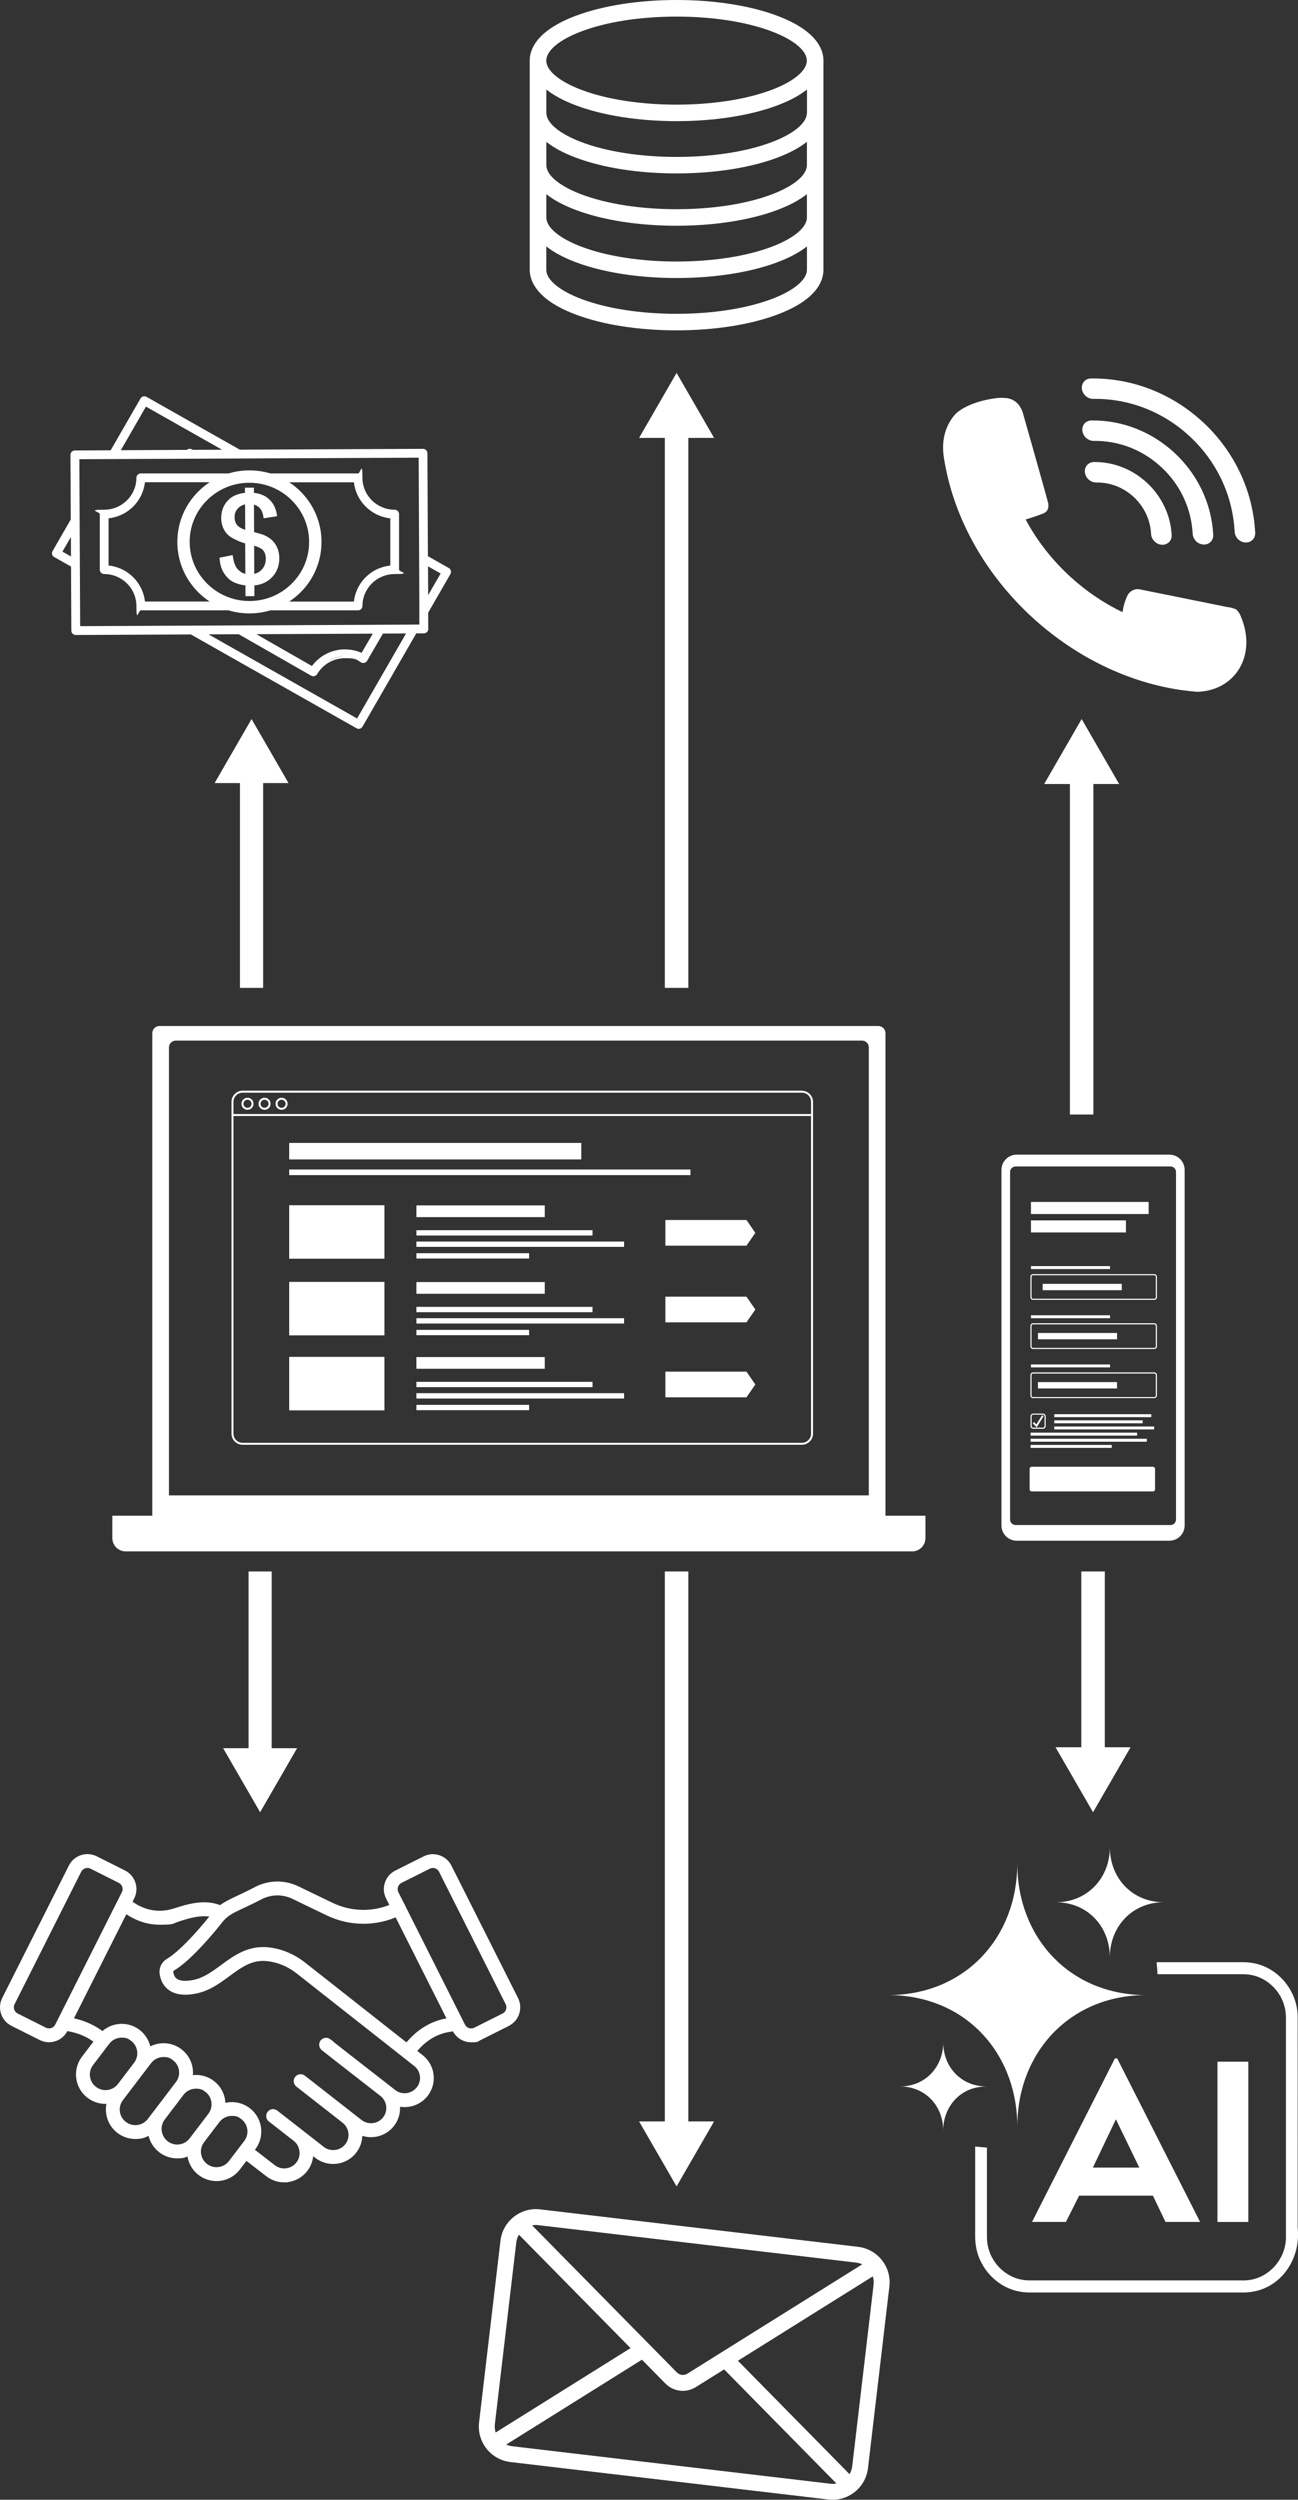 <?xml version="1.0" encoding="UTF-8"?>
<svg id="Layer_1" xmlns="http://www.w3.org/2000/svg" version="1.1" viewBox="0 0 2929.1 5637.4">
  <rect x="0" y="0" width="2929.1" height="5637.4" fill="#333333" stroke="none"/>
  <!-- Generator: Adobe Illustrator 30.0.0, SVG Export Plug-In . SVG Version: 2.1.1 Build 123)  -->
  <defs>
    <style>
      .st0 {
        fill: #fff;
      }
    </style>
  </defs>
  <path class="st0" d="M343.7,2330.1v1088.1h-90.2v50.3c0,16.7,13.5,30.2,30.2,30.2h1774.5c16.7,0,30.2-13.5,30.2-30.2v-50.3h-90.2v-1088.1c0-9-7.3-16.3-16.3-16.3H360c-9,0-16.3,7.3-16.3,16.3ZM381.3,2362.2c0-8.6,6.9-15.5,15.5-15.5h1548.3c8.6,0,15.5,6.9,15.5,15.5v1010.2H381.3v-1010.2Z"/>
  <path class="st0" d="M1809.5,2459.7H547.6c-13.9,0-25.2,11.3-25.2,25.2v27.4h0v4.5h0v716.2c0,13.9,11.3,25.2,25.2,25.2h1261.9c13.9,0,25.2-11.3,25.2-25.2v-748c0-13.9-11.3-25.2-25.2-25.2ZM1809.5,3253.8H547.6c-11.5,0-20.8-9.3-20.8-20.8v-716.2h1303.4v716.2c0,11.5-9.3,20.8-20.8,20.8ZM1830.2,2512.4H526.8v-27.4c0-11.5,9.3-20.8,20.8-20.8h1261.9c11.5,0,20.8,9.3,20.8,20.8v27.4Z"/>
  <path class="st0" d="M558.5,2475.6c-7.5,0-13.6,6.1-13.6,13.6s6.1,13.6,13.6,13.6,13.6-6.1,13.6-13.6-6.1-13.6-13.6-13.6ZM558.5,2498.3c-5,0-9.1-4.1-9.1-9.1s4.1-9.1,9.1-9.1,9.1,4.1,9.1,9.1-4.1,9.1-9.1,9.1Z"/>
  <path class="st0" d="M597,2475.6c-7.5,0-13.6,6.1-13.6,13.6s6.1,13.6,13.6,13.6,13.6-6.1,13.6-13.6-6.1-13.6-13.6-13.6ZM597,2498.3c-5,0-9.1-4.1-9.1-9.1s4.1-9.1,9.1-9.1,9.1,4.1,9.1,9.1-4.1,9.1-9.1,9.1Z"/>
  <path class="st0" d="M635.4,2475.6c-7.5,0-13.6,6.1-13.6,13.6s6.1,13.6,13.6,13.6,13.6-6.1,13.6-13.6-6.1-13.6-13.6-13.6ZM635.4,2498.3c-5,0-9.1-4.1-9.1-9.1s4.1-9.1,9.1-9.1,9.1,4.1,9.1,9.1-4.1,9.1-9.1,9.1Z"/>
  <rect class="st0" x="652.6" y="2718" width="214.9" height="120.6"/>
  <polygon class="st0" points="1501.5 2751.3 1501.5 2778.8 1501.5 2809.2 1684.5 2809.2 1704.5 2780.3 1684.5 2751.3 1501.5 2751.3"/>
  <rect class="st0" x="939.7" y="2826.2" width="254.3" height="12"/>
  <rect class="st0" x="939.7" y="2799.9" width="468.6" height="12"/>
  <rect class="st0" x="939.7" y="2774.3" width="397.4" height="12"/>
  <rect class="st0" x="939.7" y="2718.4" width="289.6" height="26.4"/>
  <rect class="st0" x="652.6" y="2890.9" width="214.9" height="120.6"/>
  <polygon class="st0" points="1501.5 2924.2 1501.5 2951.7 1501.5 2982.1 1684.5 2982.1 1704.5 2953.2 1684.5 2924.2 1501.5 2924.2"/>
  <rect class="st0" x="939.7" y="2999.1" width="254.3" height="12"/>
  <rect class="st0" x="939.7" y="2972.8" width="468.6" height="12"/>
  <rect class="st0" x="939.7" y="2947.2" width="397.4" height="12"/>
  <rect class="st0" x="939.7" y="2891.3" width="289.6" height="26.4"/>
  <rect class="st0" x="652.6" y="3060" width="214.9" height="120.6"/>
  <polygon class="st0" points="1501.5 3093.3 1501.5 3120.8 1501.5 3151.2 1684.5 3151.2 1704.5 3122.3 1684.5 3093.3 1501.5 3093.3"/>
  <rect class="st0" x="939.7" y="3168.2" width="254.3" height="12"/>
  <rect class="st0" x="939.7" y="3141.9" width="468.6" height="12"/>
  <rect class="st0" x="939.7" y="3116.3" width="397.4" height="12"/>
  <rect class="st0" x="939.7" y="3060.4" width="289.6" height="26.4"/>
  <rect class="st0" x="652.6" y="2637.4" width="905.5" height="12.7"/>
  <rect class="st0" x="652.6" y="2577.5" width="659.1" height="37.2"/>
  <path class="st0" d="M2673.3,3440.1v-801.7c0-19-15.4-34.5-34.5-34.5h-344.4c-19,0-34.5,15.4-34.5,34.5v801.7c0,19,15.4,34.5,34.5,34.5h344.4c19,0,34.5-15.4,34.5-34.5ZM2291.7,3439.2c-6.8,0-12.3-5.5-12.3-12.3v-784c0-6.8,5.5-12.3,12.3-12.3h349.8c6.8,0,12.3,5.5,12.3,12.3v784c0,6.8-5.5,12.3-12.3,12.3h-349.8Z"/>
  <rect class="st0" x="2323.5" y="3307.8" width="283" height="55.6" rx="4.6" ry="4.6"/>
  <path class="st0" d="M2353.6,3187.9h-22c-3.3,0-6.1,2.7-6.1,6.1v22c0,3.3,2.7,6.1,6.1,6.1h22c3.3,0,6.1-2.7,6.1-6.1v-22c0-3.3-2.7-6.1-6.1-6.1ZM2357.2,3215.9c0,2-1.6,3.6-3.6,3.6h-22c-2,0-3.6-1.6-3.6-3.6v-22c0-2,1.6-3.6,3.6-3.6h22c2,0,3.6,1.6,3.6,3.6v22Z"/>
  <polygon class="st0" points="2338.7 3212.4 2333.3 3207 2330.5 3209.8 2339.5 3218.8 2355 3193.6 2351.6 3191.5 2338.7 3212.4"/>
  <rect class="st0" x="2379.1" y="3189.3" width="218.9" height="6.6"/>
  <rect class="st0" x="2379.1" y="3203.1" width="199.4" height="6.6"/>
  <rect class="st0" x="2379.1" y="3217" width="225.3" height="6.6"/>
  <rect class="st0" x="2325.6" y="3230.9" width="240.4" height="6.6"/>
  <rect class="st0" x="2325.6" y="3244.7" width="262.3" height="6.6"/>
  <rect class="st0" x="2325.6" y="3258.6" width="183.2" height="6.6"/>
  <path class="st0" d="M2604.9,2984.2h-273.8c-3.2,0-5.8,2.6-5.8,5.8v46.4c0,3.2,2.6,5.8,5.8,5.8h273.8c3.2,0,5.8-2.6,5.8-5.8v-46.4c0-3.2-2.6-5.8-5.8-5.8ZM2608.2,3036.4c0,1.8-1.5,3.3-3.3,3.3h-273.8c-1.8,0-3.3-1.5-3.3-3.3v-46.4c0-1.8,1.5-3.3,3.3-3.3h273.8c1.8,0,3.3,1.5,3.3,3.3v46.4Z"/>
  <rect class="st0" x="2326.5" y="2966.2" width="178.4" height="6.6"/>
  <rect class="st0" x="2342.3" y="3006.1" width="178.4" height="14.3"/>
  <path class="st0" d="M2604.9,3095h-273.8c-3.2,0-5.8,2.6-5.8,5.8v46.4c0,3.2,2.6,5.8,5.8,5.8h273.8c3.2,0,5.8-2.6,5.8-5.8v-46.4c0-3.2-2.6-5.8-5.8-5.8ZM2608.2,3147.3c0,1.8-1.5,3.3-3.3,3.3h-273.8c-1.8,0-3.3-1.5-3.3-3.3v-46.4c0-1.8,1.5-3.3,3.3-3.3h273.8c1.8,0,3.3,1.5,3.3,3.3v46.4Z"/>
  <rect class="st0" x="2326.5" y="3077.1" width="178.4" height="6.6"/>
  <rect class="st0" x="2342.3" y="3116.9" width="178.4" height="14.3"/>
  <path class="st0" d="M2604.9,2873.4h-273.8c-3.2,0-5.8,2.6-5.8,5.8v46.4c0,3.2,2.6,5.8,5.8,5.8h273.8c3.2,0,5.8-2.6,5.8-5.8v-46.4c0-3.2-2.6-5.8-5.8-5.8ZM2608.2,2925.6c0,1.8-1.5,3.3-3.3,3.3h-273.8c-1.8,0-3.3-1.5-3.3-3.3v-46.4c0-1.8,1.5-3.3,3.3-3.3h273.8c1.8,0,3.3,1.5,3.3,3.3v46.4Z"/>
  <rect class="st0" x="2326.5" y="2855.3" width="178.4" height="6.6"/>
  <rect class="st0" x="2353" y="2895.3" width="178.4" height="14.3"/>
  <rect class="st0" x="2326.5" y="2752.2" width="214.3" height="27.2"/>
  <rect class="st0" x="2326.5" y="2710.6" width="265.6" height="27.2"/>
  <path class="st0" d="M1148.2,4568.7c11.2-5.6,19.5-15.2,23.4-27.1,3.9-11.9,3-24.5-2.6-35.7l-150.3-298.6c-11.6-23-39.8-32.4-62.8-20.8l-63.9,32c-11.2,5.6-19.5,15.2-23.4,27.1-3.9,11.9-3,24.5,2.6,35.7l7.4,14.6c-7.9,3.3-19.9,7.3-35.1,9.5-22.2,3.3-56.6,3.5-93.9-14.6l-76.1-36.7c-30.4-14.7-65.3-14.6-95.7.3-.1,0-.3.1-.4.2-16.7,8.8-30.4,15.2-41.4,20.4-15.8,7.4-28.3,13.3-39.3,21.4-34.3-13.3-71-3.4-103.1,7.2-45.1,14.9-79.4-3.9-94.5-15l3.8-7.5c5.6-11.2,6.5-23.8,2.6-35.7-3.9-11.9-12.3-21.5-23.4-27.1l-63.8-32c-23.1-11.6-51.3-2.2-62.8,20.8L5,4505.8c-5.6,11.2-6.5,23.8-2.6,35.7,3.9,11.9,12.3,21.5,23.4,27.1l63.8,32h0c6.7,3.4,13.9,5,20.9,5,16.9,0,33.2-9.2,41.5-25.1,11.2,2,34.7,6.4,58.8,23.8l-25.8,33.9c-10.7,14.1-15.3,31.5-12.9,49.1,2.4,17.6,11.5,33.1,25.6,43.8,12,9.1,26.1,13.5,40.1,13.5s1.6,0,2.4,0c-1.4,7.1-1.7,14.5-.6,21.9,2.4,17.6,11.5,33.1,25.6,43.8,12,9.1,26.1,13.5,40.1,13.5s20.6-2.4,30-7.1c3.6,14.9,12.1,27.9,24.4,37.3,12,9.1,26.1,13.5,40.1,13.5s15.9-1.4,23.3-4.2c2.8,16.8,11.7,31.6,25.3,41.9,12,9.1,26.1,13.5,40.1,13.5,20.1,0,39.9-9,52.9-26.2l14.7-19.3,45,34.7c11.7,9,25.7,13.7,40.1,13.7s5.8-.2,8.7-.6c17.3-2.3,32.7-11.1,43.3-24.8,7.6-9.7,12.2-21.3,13.5-33.6l4.9,3.8c12,9.3,26.1,13.7,40.2,13.7,19.6,0,39.1-8.7,52-25.4,8.6-11,13.3-24.3,13.7-38,6.4,2,13,3,19.6,3,19.6,0,39.1-8.7,52-25.4,9.6-12.4,14.4-27.6,13.6-43.2,3.4.5,6.9.8,10.3.8,19.6,0,39.1-8.7,52.1-25.4,10.8-14,15.5-31.3,13.2-48.7-2.3-17.2-11.1-32.6-24.9-43.3-.2-.2-.4-.3-.6-.5l-11.2-8.8c31.2-36.3,63.5-42.1,80.6-44,8.4,15.6,24.5,24.6,41.3,24.6s14.2-1.6,20.9-5l63.9-32ZM124.7,4565.8c-3.9,7.7-13.3,10.8-21.1,7h0s-63.8-32-63.8-32c-3.7-1.9-6.5-5.1-7.8-9.1-1.3-4-1-8.2.9-11.9l150.3-298.6c3.9-7.7,13.3-10.8,21.1-7l63.8,32c3.7,1.9,6.5,5.1,7.8,9.1,1.3,4,1,8.2-.9,11.9l-150.3,298.6ZM216.7,4706.3l-9.4,12.4,9.4-12.4c-7.5-5.7-12.3-13.9-13.6-23.3-1.3-9.3,1.2-18.5,6.9-26l36.5-47.9c6.9-9.1,17.5-13.9,28.1-13.9s14.9,2.3,21.3,7.2c7.5,5.7,12.3,13.9,13.6,23.3,1.3,9.3-1.2,18.5-6.8,26l-36.5,48c-11.8,15.4-33.9,18.5-49.4,6.7ZM347,4761s0,0,0,0l-13.5,17.7c-11.8,15.5-33.9,18.5-49.4,6.7l-9.4,12.4,9.4-12.4c-7.5-5.7-12.3-13.9-13.6-23.3-1.3-9.3,1.2-18.5,6.9-26l13.5-17.7s0,0,0,0l36.5-47.9s0,0,0,0l13.5-17.7c6.9-9.1,17.5-13.9,28.1-13.9s14.9,2.3,21.3,7.2c7.5,5.7,12.3,13.9,13.6,23.3,1.3,9.3-1.2,18.5-6.9,26l-7.7,10.1s0,0,0,0l-42.3,55.6ZM446.2,4798.4l-18.2,24c-11.8,15.5-33.9,18.5-49.4,6.7l-9.4,12.4,9.4-12.4c-7.5-5.7-12.3-13.9-13.6-23.3-1.3-9.3,1.2-18.5,6.8-26l42.3-55.6c6.9-9.1,17.5-13.9,28.1-13.9s14.9,2.3,21.3,7.2c7.5,5.7,12.3,13.9,13.6,23.3,1.3,9.3-1.2,18.5-6.8,26,0,0,0,0,0,0l-24,31.6ZM551.2,4828.2l-34.5,45.3c-11.8,15.5-33.9,18.5-49.4,6.7l-9.4,12.4,9.4-12.4c-7.5-5.7-12.3-13.9-13.6-23.3-1.3-9.3,1.2-18.5,6.9-26l6.5-8.5,28-36.8s0,0,0,0c6.9-9.1,17.5-13.9,28.1-13.9s14.9,2.3,21.3,7.2c7.5,5.7,12.3,13.9,13.6,23.3,1.3,9.3-1.2,18.5-6.9,26ZM940.4,4707.3c-11.7,15-33.5,17.8-48.5,6.1-89.9-69.9-125.3-97.5-138.5-108-.9-1.1-2-2.2-3.4-3.2-.4-.3-.9-.6-1.3-.9-.8-.6-1.6-1.2-2.3-1.7-.5-.4-1-.7-1.3-1-8.2-5.7-17.3-2.7-21.7,3.1-3.1,4.1-6.4,14.2,3.6,22.4.8.7,2.2,1.8,4.3,3.4,4.3,3.4,11.4,9,21.1,16.6,21.8,17.1,57.4,44.8,105.8,82.4,0,0,0,0,0,0,7.4,5.7,12.1,14,13.3,23.2,1.1,9.1-1.3,18-6.9,25.2-11.7,15-33.5,17.8-48.5,6.2l-24.1-18.8s0,0,0,0c0,0,0,0,0,0l-104-81.3c-6.8-5.3-16.6-4.1-21.9,2.7-5.3,6.8-4.1,16.6,2.7,21.9l104.1,81.4c7.4,5.7,12.1,14,13.3,23.2,1.2,9.1-1.3,18.1-6.9,25.3-11.7,15-33.5,17.8-48.5,6.2l-48.8-38.1s0,0,0,0l-56.2-43.8c-6.8-5.3-16.6-4.1-21.8,2.7-5.3,6.8-4.1,16.6,2.7,21.8l56.2,43.8c8.7,6.8,13.6,17.7,13.1,29.2-.3,7.1-2.8,13.9-7.2,19.5-11.6,15-33.4,17.8-48.5,6.2l-45.1-34.8.9-1.2c10.7-14.1,15.3-31.5,12.9-49.1-2.4-17.6-11.5-33.1-25.6-43.8-16.2-12.3-36.3-16-54.8-11.8,0-1.9-.3-3.8-.5-5.7-2.4-17.6-11.5-33.1-25.6-43.8-14-10.6-31-14.8-47.2-13.1.4-4.8.3-9.7-.4-14.6-2.4-17.6-11.5-33.1-25.6-43.8-20.8-15.8-48.1-17.4-70.1-6.4-3.6-14.8-12.1-27.9-24.4-37.3-25.4-19.3-60.5-17.4-83.7,2.8-24.6-18.3-49.1-25.4-64.2-28.7l118.2-234.8c15.7,10.6,41.7,23.7,75.2,23.7s27.8-2.1,43.2-7.2c23.1-7.7,47.1-14.5,68.8-11.2-28.7,35.7-68.8,79.5-95.4,95.2-12,7-18.5,20.4-16.6,34.1,2.2,15.7,9.4,28.4,21,36.6,14.7,10.4,35.6,13,62,7.5,29.6-6.1,52.5-22.9,74.5-39.1,27.1-19.9,50.4-37,83.3-34,24.2,2.2,47.8,11.8,68.1,27.7l265.1,208.6c.2.2.4.3.7.5,14.7,11.9,17.2,32.9,5.6,48ZM917,4605.8l-228.8-180.1c-25.1-19.6-54.3-31.5-84.4-34.3-44.6-4.1-76.5,19.2-104.6,39.9-20.3,14.9-39.4,28.9-62.4,33.7-17.3,3.6-30.4,2.7-37.7-2.5-4.4-3.1-7.1-8.3-8.1-15.4-.2-1.2.4-2.4,1.6-3.1,40.3-23.9,94.2-90.2,109.7-109.9l.3-.3s0,0,0,0c11.3-14,23.1-19.5,46.6-30.5,11.3-5.3,25.2-11.8,42.5-20.9,21.7-10.5,46.6-10.6,68.3-.1l76.1,36.7c45.9,22.2,88.2,21.4,115.6,16.8,16.5-2.8,30.6-7.3,41.1-11.9l114.7,227.9c-22.4,4-57.4,15.3-90.3,54.1ZM1049.3,4565.9l-3.9-7.7c-.3-.7-.6-1.3-1-2l-129.9-258.2c-.5-1.9-1.4-3.7-2.7-5.3l-12.8-25.4c-1.9-3.7-2.2-8-.9-11.9,1.3-4,4.1-7.2,7.8-9.1l63.9-32c2.3-1.1,4.7-1.7,7-1.7,5.8,0,11.3,3.2,14,8.6l150.3,298.6c1.9,3.7,2.2,8,.9,11.9-1.3,4-4.1,7.2-7.8,9.1l-63.9,32c-7.7,3.9-17.2.8-21.1-7Z"/>
  <polygon class="st0" points="560.9 3543.9 560.9 3942.5 503.6 3942.5 587 4086.9 670.4 3942.5 613.1 3942.5 613.1 3543.9 560.9 3543.9"/>
  <path class="st0" d="M2928.3,5024.3c0-9.8,0-20.8,0-30.7,0-49,0-98.3,0-147.3,0-100.2.2-200.4,0-300.6-1.5-56.7-43.6-108.2-99.8-118.5-10.4-2.1-21.3-2.3-31.9-2.1-11,0-22.9,0-33.8,0-50.9,0-101.9,0-152.8,0,1,9,1.7,18.1,2.1,27.1,36.2,0,72.6,0,108.8,0,16.7,0,34,0,50.8,0,7.1,0,15.5,0,22.6,0,8.8.1,18.3-.4,27,1.3,38.1,6,69.9,37.1,78.1,74.6,2.8,11,2.6,22.8,2.5,34.1,0,9.9,0,20.8,0,30.7,0,30.6,0,61.5,0,92,0,104.3,0,208.7,0,313,0,9.8,0,20.9,0,30.7-.1,3,0,9.3,0,12.3,2.3,53.5-40.9,101-93.5,101.8-18.6,0-37.8,0-56.4,0-97.7,0-195.6,0-293.3,0-30,0-60.3,0-90.3,0-11,0-22.9,0-33.8,0-8.8,0-18.3.4-27-1.3-39.9-6.3-72.6-40.1-79-79.7-1.9-9.4-1.4-19.5-1.5-29.1,0-7.7,0-16.8,0-24.5,0-16.1,0-33,0-49.1,0-38.5,0-77.4,0-115.9-8.9-.5-17.7-1.3-26.5-2.4,0,49,0,98.2,0,147.2,0,14,0,28.9,0,43,0,11.5-.4,23.5,1.8,34.9,7.8,49.9,48.1,92.9,98,102,10.4,2.2,21.3,2.3,31.9,2.2,11,0,22.9,0,33.8,0,28.1,0,56.5,0,84.6,0,62,0,124.1,0,186.1,0,37.5,0,75.3,0,112.8,0,18.5,0,37.8,0,56.3,0,78.3-.2,130.1-70.2,122.6-145.5Z"/>
  <path class="st0" d="M2295.6,4201c.8,169.7-120.1,298.7-291.5,298.2,11.6,0,23.1.6,34.6,1.8,156.4,16.1,257.7,142,257,296.5-.9-169.6,120.2-298.8,291.5-298.2-171.8.3-292.2-128.4-291.5-298.2Z"/>
  <path class="st0" d="M2226.8,4705.3c-57.5.4-98.8-43.7-98.3-100.6.8,56.6-41.2,101.2-98.3,100.6,57.5-.4,98.8,43.7,98.3,100.6-.8-49.5,32.4-92.8,82.3-99.4,5.3-.8,10.6-1.1,16-1.1Z"/>
  <path class="st0" d="M2504.5,4164.4c.8,70.8-51.1,126.1-122.7,125.5,2.9,0,5.7,0,8.6.3,68.1,3.7,114.7,58,114.1,125.2-.7-70.9,51.2-126.1,122.7-125.5-71.9.4-123.2-54.4-122.7-125.5Z"/>
  <path class="st0" d="M2328.9,5010.8h76.5l29.8-59.2h166.5l28.4,59.2h78l-187-368.7h-5.2l-187,368.7ZM2571,4888.3h-104.8l52-108.9,52.8,108.9Z"/>
  <rect class="st0" x="2747.3" y="4649.5" width="69.7" height="361.4"/>
  <polygon class="st0" points="2440.1 3543.9 2440.1 3940.4 2382 3940.4 2466.6 4086.9 2551.2 3940.4 2493.1 3940.4 2493.1 3543.9 2440.1 3543.9"/>
  <polygon class="st0" points="1500.3 3543.9 1500.3 4784.2 1442.2 4784.2 1526.8 4930.7 1611.4 4784.2 1553.3 4784.2 1553.3 3543.9 1500.3 3543.9"/>
  <path class="st0" d="M1936.4,5067l-717.6-84.5c-44.1-5.2-84.2,26.5-89.4,70.6l-48.3,409.8c-5.2,44.1,26.5,84.2,70.6,89.4l717.6,84.5c44.1,5.2,84.2-26.5,89.4-70.6l48.3-409.8c5.2-44.1-26.5-84.2-70.6-89.4ZM1214.7,5018.1l717.6,84.5c4.8.6,9.3,1.9,13.5,3.8l-394.4,246.5c-7.8,4.9-17.8,3.7-24.2-2.9l-326.4-331.4c4.5-.9,9.2-1.1,14-.6ZM1116.7,5467.1l48.3-409.8c.8-6.5,2.9-12.4,6-17.7l251.9,255.8-304.4,190.3c-1.8-5.8-2.5-12.1-1.7-18.6ZM1873.5,5601.2l-717.6-84.5c-4.8-.6-9.3-1.9-13.5-3.8l306.2-191.4,52.9,53.7c9.2,9.3,20.8,14.8,32.9,16.2,12.1,1.4,24.7-1.2,35.8-8.1l63.9-39.9,253.4,257.3c-4.5.9-9.2,1.1-14,.6ZM1971.4,5152.2l-48.3,409.8c-.8,6.5-2.9,12.4-6,17.7l-251.9-255.8,304.4-190.3c1.8,5.8,2.5,12.1,1.7,18.6Z"/>
  <path class="st0" d="M1226.2,668.3c17.5,15.6,42,29.4,72.9,41,61.1,23.1,142,35.7,227.7,35.7s166.6-12.7,227.7-35.7c30.9-11.6,55.4-25.4,72.9-41,14.1-12.5,30.8-33.1,30.8-59.8V136.6c0-26.7-16.8-47.3-30.8-59.8-17.5-15.6-42-29.4-72.9-41C1693.4,12.7,1612.5,0,1526.8,0s-166.6,12.7-227.7,35.7c-30.9,11.6-55.4,25.4-72.9,41-14.1,12.5-30.8,33.1-30.8,59.8v471.8c0,26.7,16.8,47.3,30.8,59.8ZM1232.7,437.8c16.9,13.4,39.1,25.3,66.4,35.6,61.1,23.1,142,35.7,227.7,35.7s166.6-12.7,227.7-35.7c27.2-10.3,49.5-22.2,66.4-35.6v52.7c0,22.5-29.7,47.2-79.5,66-57,21.5-133.2,33.3-214.5,33.3s-157.5-11.8-214.5-33.3c-49.8-18.8-79.5-43.4-79.5-66v-52.7ZM1232.7,319.8c16.9,13.4,39.1,25.3,66.4,35.6,61.1,23.1,142,35.7,227.7,35.7s166.6-12.7,227.7-35.7c27.2-10.3,49.5-22.2,66.4-35.6v52.7c0,22.5-29.7,47.2-79.5,66-57,21.5-133.2,33.3-214.5,33.3s-157.5-11.8-214.5-33.3c-49.8-18.8-79.5-43.4-79.5-66v-52.7ZM1820.9,254.6c0,22.5-29.7,47.2-79.5,66-57,21.5-133.2,33.3-214.5,33.3s-157.5-11.8-214.5-33.3c-49.8-18.8-79.5-43.4-79.5-66v-52.7c16.9,13.4,39.1,25.3,66.4,35.6,61.1,23.1,142,35.7,227.7,35.7s166.6-12.7,227.7-35.7c27.2-10.3,49.5-22.2,66.4-35.6v52.7ZM1741.3,674.4c-57,21.5-133.2,33.3-214.5,33.3s-157.5-11.8-214.5-33.3c-49.8-18.8-79.5-43.4-79.5-66v-52.7c16.9,13.4,39.1,25.3,66.4,35.6,61.1,23.1,142,35.7,227.7,35.7s166.6-12.7,227.7-35.7c27.2-10.3,49.5-22.2,66.4-35.6v52.7c0,22.5-29.7,47.2-79.5,66ZM1312.2,70.7c57-21.5,133.2-33.3,214.5-33.3s157.5,11.8,214.5,33.3c49.8,18.8,79.5,43.4,79.5,66s-29.7,47.2-79.5,66c-57,21.5-133.2,33.3-214.5,33.3s-157.5-11.8-214.5-33.3c-49.8-18.8-79.5-43.4-79.5-66s29.7-47.2,79.5-66Z"/>
  <polygon class="st0" points="1553.3 2227.8 1553.3 987.5 1611.4 987.5 1526.8 841 1442.2 987.5 1500.3 987.5 1500.3 2227.8 1553.3 2227.8"/>
  <path class="st0" d="M2130,1031.9c40.3,261.8,272.3,485.5,533.7,524t0,0c12.4,1.8,24.8,3.2,37.3,4.2,71.8-1.3,120.6-58.3,110.1-131.3-.8-5.7-2-11.4-3.5-17-1.5-5.5-3.2-10.9-5.3-16.2-3.1-8-4.4-10.6-5-11.6-2.5-4.2-5.3-7.3-7.3-9.4-2.8-1.2-6-2.5-9.8-3.6-4.2-1.2-8-1.8-11.2-2.1-65-13.1-129.9-26.2-194.9-39.4-2.4-.6-7.9-1.7-14.2.3-8.9,2.7-13.4,9.4-14.7,11.3-1.5,3.1-3.1,6.4-4.5,10-4.3,10.8-6.4,21-7.5,29.5-42.3-20.3-81.7-47-116.6-78.8-41.2-37.4-76.2-81.7-102.1-130.3,18.3-5.5,32.4-10.5,39.6-13.5,2.1-.9,5.6-2.4,8.3-6,2.6-3.4,3.1-7.5,3.3-8.9.3-2,.2-3.6,0-6.9-.2-3.6-57.5-204.9-57.8-206.1-.4-1.5-1.7-5.5-4.8-10.7-2-3.3-4.5-7.5-9.4-11.8-4.7-4.1-9.1-6-10.1-6.5-6.3-2.7-12.7-3.8-16.4-3.6,0,0-9.8-.8-18.6.3-67.3,8.5-92.4,35.8-92.4,35.8-21.3,23.5-31.9,56.7-26.8,94.1.2,1.4.4,2.8.6,4.2Z"/>
  <path class="st0" d="M2466.9,899.5c81.1-1.1,158.9,29.3,219.1,85.7,0,0,.1.1.2.2,60.2,56.5,95.7,132.4,99.9,213.8.3,6.6,3.5,12.7,8.2,17.2,4.3,4.1,10,6.7,16.2,7,12.8.7,22.6-9.1,22-21.8-1.2-23.9-4.9-47.7-10.8-70.9-5.8-22.6-13.9-44.8-24-66-9.9-20.8-22-40.9-35.7-59.6-13.6-18.5-28.9-35.8-45.7-51.5,0,0-.2-.2-.2-.2-16.8-15.7-35.1-30-54.5-42.4-19.5-12.5-40.3-23.1-61.6-31.7-21.7-8.7-44.3-15.3-67.2-19.6-23.4-4.4-47.3-6.5-71.1-6.2-12.7.2-21.8,10.6-20.3,23.4,1.5,12.7,13,22.9,25.7,22.7Z"/>
  <path class="st0" d="M2699.6,1221c4.3,4.1,10,6.7,16.2,7,12.8.7,22.6-9.1,22-21.8-.9-17.7-3.6-35.3-8-52.5-4.3-16.8-10.3-33.2-17.8-48.9-7.4-15.5-16.3-30.3-26.5-44.2-10.1-13.8-21.6-26.7-34.1-38.4-12.5-11.7-26.1-22.2-40.4-31.4-14.5-9.3-29.9-17.2-45.7-23.5-16.1-6.4-32.9-11.3-49.8-14.5-17.3-3.3-35-4.8-52.7-4.6-12.7.2-21.8,10.6-20.3,23.4,1.5,12.7,13,22.9,25.7,22.7,56.8-.8,111.2,20.5,153.2,59.9,0,0,0,0,.2.1,42.1,39.5,66.9,92.6,69.8,149.5.3,6.6,3.5,12.7,8.2,17.2Z"/>
  <path class="st0" d="M2610.6,1113.8c-6.5-8.8-13.8-17.1-21.8-24.5-8-7.5-16.7-14.2-25.8-20.1-9.3-5.9-19.1-11-29.2-15-21-8.4-42.9-12.5-65.3-12.2-12.7.2-21.8,10.6-20.3,23.4,1.5,12.7,13,22.9,25.7,22.7,31.5-.4,61.7,11.3,85,33.2,0,0,0,0,0,0,23.3,21.9,37.1,51.4,38.7,83,.3,6.6,3.5,12.7,8.2,17.2,4.3,4.1,10,6.7,16.2,7,12.8.7,22.6-9.1,22-21.8-1.2-22.4-6.7-44.2-16.5-64.6-4.7-9.9-10.4-19.4-16.9-28.3Z"/>
  <polygon class="st0" points="2467.4 2513.5 2467.4 1768.1 2525.5 1768.1 2440.9 1621.6 2356.3 1768.1 2414.4 1768.1 2414.4 2513.5 2467.4 2513.5"/>
  <polygon class="st0" points="593.8 2227.8 593.8 1766 651.1 1766 567.7 1621.6 484.3 1766 541.5 1766 541.5 2227.8 593.8 2227.8"/>
  <path class="st0" d="M505.8,1293c5.8,8.9,12.7,15.5,20.6,19.5,7.3,3.7,16.6,6.3,27.5,7.8v21.1c.1,0,.1,3,.1,3h3s14.1,0,14.1,0h3s0-3,0-3v-21.2c16-1.4,29.4-7.7,39.8-18.5,11-11.5,16.5-26.1,16.4-43.2,0-7.9-1.4-15.2-4.1-21.9-2.7-6.8-6.6-12.7-11.6-17.6-4.9-4.9-11.3-9-19.1-12.4-3.9-1.6-11.3-3.8-22.1-6.6l-.3-62.1c5.5,1.6,9.8,4.3,13.2,8,4.1,4.5,6.9,11.2,8.2,20l.4,3,3-.5,24.5-3.9,2.9-.5-.4-2.9c-2.3-15.7-9-28.3-20-37.3-8-6.7-18.8-10.8-31.9-12.4v-8.6s0-3,0-3h-3s-14.2,0-14.2,0h-3s0,3,0,3v8.6c-15,1.9-26.7,6.4-34.7,13.5-12.6,11.1-18.9,25.6-18.9,43.3,0,10,2.3,19,6.7,26.9,4.5,8,10.8,14.2,18.9,18.5,9.6,5.3,19.2,9.3,28.5,11.9l.4,68.6c-7.2-1.5-13.4-5.6-18.9-12.4-4.4-5.5-7.5-14.5-9.3-26.7l-.5-3.1-3.1.6-23.9,4.7-2.6.5.2,2.7c1,13,4.3,23.6,10.1,32.5ZM512.6,1297.3c4.5,5.5,9.5,9.7,15.1,12.5,3.1,1.6,6.6,2.9,10.4,4.1-3.8-1.2-7.3-2.5-10.4-4.1-5.6-2.8-10.7-7-15.1-12.5ZM540.1,1291.1c.4.3.8.6,1.2.9-.4-.3-.8-.6-1.2-.9ZM570.2,1134.1l.3,68.2-.3-68.2h0ZM580.7,1295.1c-3,1.2-6.3,2.1-9.8,2.5h0c3.5-.4,6.7-1.3,9.8-2.5ZM573.6,1230.7c10,2.9,16.9,6.4,20.4,10.6,3.9,4.7,5.8,10.8,5.8,18.8,0,9.3-2.7,17.2-8.2,23.4-4.9,5.6-10.7,9-17.8,10.6l-.3-63.3ZM586.4,1292.1c-.9.6-1.8,1.1-2.8,1.7,1-.5,1.9-1.1,2.8-1.7ZM597.8,1241.4c3.3,4.9,5,11.2,5,18.7,0-7.5-1.7-13.7-5-18.7ZM585.7,1315c-4.6,1.3-9.5,2-14.7,2.3h0c5.2-.3,10.1-1,14.7-2.3,1.8-.5,3.6-1.1,5.4-1.7-1.7.7-3.5,1.2-5.4,1.7ZM593.7,1312.2c1.7-.7,3.3-1.6,4.9-2.5-1.6.9-3.2,1.7-4.9,2.5ZM575.7,1135.6c4.3,1.5,8,3.7,11.1,6.5-3.1-2.9-6.8-5-11.1-6.5ZM588.6,1143.9c2.3,2.5,4.1,5.5,5.6,9.1-1.5-3.6-3.4-6.6-5.6-9.1ZM618.7,1148.4c-.6-1.6-1.3-3.2-2-4.7.7,1.5,1.4,3.1,2,4.7ZM570,1102.9h-14.2s0,11.3,0,11.3v-11.3s14.1,0,14.1,0ZM556.3,1198.8c-6.8-1.7-12.4-4-16.7-6.7,4.3,2.8,9.9,5,16.7,6.7h0ZM535.5,1184.6c-4.1-4.8-6.2-11-6.2-18.4,0-7.5,2.3-13.7,7.2-19.2,4.1-4.8,9.7-8,16.6-9.6l.3,57.4c-8.3-2.5-14.3-6-17.8-10.2ZM546,1136.6c3-1.3,6.4-2.2,10-2.8l.3,64.7-.3-64.6c-3.7.6-7,1.5-10,2.8ZM532.9,1119.5c2.1-.9,4.4-1.7,6.8-2.4,4.8-1.4,10.2-2.4,16.2-3h0c-5.9.6-11.3,1.6-16.2,3-2.4.7-4.7,1.5-6.8,2.4-2.1.9-4.1,1.9-6,2.9,1.9-1.1,3.9-2,6-2.9ZM545.3,1219.8c3.7,1.4,7.5,2.5,11.1,3.5l.4,74.4h0l-.4-74.4c-3.7-.9-7.4-2.1-11.1-3.5ZM535.2,1286.6c-.5-.5-1-1-1.4-1.6.5.5,1,1.1,1.4,1.6ZM498.7,1260.2c.6,7.3,1.9,13.9,4.1,19.8-2.1-5.9-3.5-12.5-4.1-19.8h0ZM505.5,1286.4c-.6-1.2-1.2-2.5-1.7-3.8.5,1.3,1.1,2.6,1.7,3.8Z"/>
  <path class="st0" d="M890.6,1149.5c-40.1,0-72.7-32.2-72.7-71.9s-4.5-9.9-9.9-9.9h-197.9c-15.2-4.6-31.1-6.9-47.2-6.9h-.7c-15.9,0-31.5,2.4-46.5,6.9h-198c-5.5,0-9.9,4.5-9.9,9.9,0,39.6-32.6,71.9-72.7,71.9s-9.9,4.5-9.9,9.9v125.3c0,5.5,4.5,9.9,9.9,9.9,40.1,0,72.7,32.2,72.7,71.9s4.5,9.9,9.9,9.9h197.9c15.2,4.6,31,6.9,47.2,6.9h.8c15.9,0,31.5-2.4,46.5-6.9h197.9c2.7,0,5.2-1,7-2.9,1.9-1.9,2.9-4.4,2.9-7,0-39.6,32.6-71.9,72.7-71.9s9.9-4.5,9.9-9.9v-125.3c0-5.5-4.5-9.9-9.9-9.9ZM519.1,1372.3s0,0,0,0h0s0,0,0,0h0ZM815,1122.9c3.7,6,8.1,11.5,13.2,16.6,5.1,5,10.7,9.4,16.7,13,3.6,2.2,7.4,4.1,11.4,5.8,1.1.5,2.3.9,3.4,1.4-1.2-.4-2.3-.9-3.4-1.4-3.9-1.7-7.7-3.6-11.4-5.8-6-3.6-11.6-8-16.7-13-5.1-5-9.5-10.6-13.2-16.6-2.2-3.6-4.2-7.4-5.8-11.3-3.4-7.9-5.6-16.2-6.5-24.6.9,8.5,3.1,16.7,6.5,24.6,1.7,3.9,3.6,7.7,5.8,11.3ZM854.7,1282c-11,4.6-20.9,11.3-29.4,19.7-8.5,8.4-15.2,18.2-19.9,29.2-3.5,8.2-5.8,16.9-6.8,25.7h-145.9c9.2-6.1,17.8-13,25.7-20.9,14.9-14.9,26.5-32.2,34.6-51.4,8.4-20,12.6-41.1,12.5-62.9,0-21.7-4.5-42.8-13-62.6-8.2-19.1-20-36.3-34.9-51-7.7-7.6-16-14.3-24.9-20.1h146c1,8.9,3.2,17.5,6.8,25.7,4.7,10.9,11.4,20.7,19.9,29.2,8.5,8.4,18.4,15,29.4,19.7,8.3,3.5,17.1,5.8,26,6.7v106.4c-8.9,1-17.7,3.2-26,6.7ZM271,1282c-8.3-3.5-17.1-5.8-26-6.7v-106.4c8.9-1,17.7-3.2,26-6.7,11-4.6,20.9-11.3,29.4-19.7,8.5-8.4,15.2-18.3,19.9-29.2,3.5-8.3,5.8-16.9,6.8-25.8h146c-9.2,6.1-17.8,13.1-25.7,21-14.9,14.9-26.5,32.2-34.7,51.4-8.4,20-12.6,41.1-12.5,62.9,0,21.7,4.5,42.8,13,62.6,8.2,19.1,20,36.3,34.9,51,7.7,7.6,16,14.3,24.9,20.1h-145.9c-1-8.9-3.2-17.5-6.8-25.7-4.7-10.9-11.4-20.7-19.9-29.2-8.5-8.4-18.4-15-29.4-19.7ZM607.4,1090.9c2.2.7,4.3,1.5,6.4,2.3,10.5,4.1,20.5,9.5,29.6,15.9,1.6,1.1,3.2,2.3,4.7,3.5-1.6-1.2-3.1-2.4-4.7-3.5-9.1-6.4-19.1-11.8-29.6-15.9-2.1-.8-4.2-1.6-6.4-2.3-3.9-1.3-7.8-2.4-11.9-3.4h0c4,1,8,2.1,11.9,3.4ZM702.6,1221.4c.1,23.1-5.5,45.4-16.1,65.2-6.4,11.9-14.5,23-24.4,32.8-4.7,4.7-9.7,9.1-15,13,5.3-4,10.3-8.3,15-13,9.8-9.8,18-20.9,24.4-32.8,10.6-19.9,16.2-42.1,16.1-65.2h0ZM562.2,1088.7h.6c74,0,134.4,59.6,134.8,132.8.2,35.6-13.7,69.2-39,94.4-25.3,25.3-59.1,39.4-95.2,39.5h-.7c-73.9,0-134.3-59.5-134.7-132.7-.2-35.6,13.7-69.1,39-94.4,25.4-25.4,59.1-39.4,95.1-39.6ZM501.7,1097.6c2-1,4.1-1.9,6.2-2.8,2.1-.9,4.2-1.7,6.3-2.5-2.1.8-4.2,1.6-6.3,2.5-2.1.9-4.1,1.8-6.2,2.8ZM517.4,1091.2c3.2-1.1,6.5-2.1,9.9-3-3.3.9-6.6,1.9-9.9,3ZM623.2,1347c-1.5.7-2.9,1.4-4.4,2,1.5-.6,3-1.3,4.4-2ZM645.7,1333.5c-3.1,2.3-6.2,4.4-9.5,6.4,3.2-2,6.4-4.1,9.5-6.4ZM633.9,1341.3c-1.5.9-3.1,1.8-4.7,2.6,1.6-.8,3.1-1.7,4.7-2.6ZM697.4,1184.7c.5,1.6.9,3.2,1.3,4.8-.4-1.6-.8-3.2-1.3-4.8ZM701.9,1208c.2,1.9.4,3.9.5,5.8-.1-2-.3-3.9-.5-5.8ZM676.5,1141.7c2.2,3.1,4.3,6.2,6.3,9.5-2-3.2-4-6.4-6.3-9.5ZM684.4,1154c.7,1.2,1.4,2.5,2.1,3.8-.7-1.3-1.4-2.5-2.1-3.8ZM691.8,1168.8c.6,1.5,1.2,3,1.8,4.5-.6-1.5-1.2-3-1.8-4.5ZM663.7,1126.4c3.9,4,7.5,8.2,10.8,12.6-3.4-4.4-7-8.6-10.8-12.6ZM656.7,1119.7c1.6,1.4,3.1,2.9,4.7,4.4-1.5-1.5-3.1-3-4.7-4.4ZM651.4,1115.2c1.6,1.3,3.2,2.7,4.8,4.1-1.6-1.4-3.1-2.7-4.8-4.1ZM443,1150.9c-2.3,3.8-4.5,7.7-6.4,11.8-8.8,18.2-13.6,38.5-13.5,60h0c-.1-21.5,4.8-41.8,13.5-60,1.9-4,4.1-8,6.4-11.8,13.3-21.9,32.6-39.9,55.7-51.8-23.1,11.8-42.4,29.8-55.7,51.8ZM405.2,1222.8c0-4,.1-7.9.4-11.8.4-5.2,1-10.4,1.9-15.5-.9,5.1-1.5,10.3-1.9,15.5-.3,3.9-.4,7.8-.4,11.8ZM415.7,1278.4c-5-12.9-8.3-26.2-9.7-40,1.4,13.7,4.7,27.1,9.7,40ZM419.4,1287.1c0-.2-.2-.4-.3-.6,0,.2.2.4.3.6ZM439.4,1319.4c-.3-.4-.6-.8-1-1.2.3.4.6.8,1,1.2ZM432.9,1310.7c-3.4-4.9-6.5-10-9.3-15.2,2.8,5.3,5.9,10.3,9.3,15.2ZM446.3,1327.4c-1-1.1-1.9-2.1-2.9-3.2.9,1.1,1.9,2.2,2.9,3.2ZM482.4,1356.6h0c-9-5.3-17.5-11.5-25.3-18.5,7.8,7,16.3,13.2,25.3,18.5ZM708.4,1282.3c3.1-7.2,5.5-14.7,7.4-22.2-1.9,7.5-4.4,15-7.4,22.2-3.9,9.3-8.7,18.2-14.3,26.5,5.6-8.3,10.4-17.2,14.3-26.5ZM720.5,1221.4c0-3.9-.2-7.9-.5-11.8.3,3.9.5,7.8.5,11.8h0ZM695.5,1137.5c-6.1-9.4-13.3-18.2-21.5-26.3-5.4-5.4-11.2-10.3-17.3-14.7,6.1,4.5,11.8,9.4,17.3,14.7,8.1,8,15.3,16.8,21.5,26.3,1.1,1.7,2.2,3.4,3.2,5.2-1-1.7-2.1-3.5-3.2-5.2ZM647.4,1090.1c2.1,1.3,4.2,2.7,6.3,4.2-2.1-1.4-4.1-2.8-6.3-4.2ZM880.7,1279.5c-4.4.5-8.8,1.3-13,2.5,4.3-1.1,8.6-2,13-2.5ZM322.4,1090.6c-1.1,7.2-3.1,14.2-6,21,2.9-6.8,4.9-13.8,6-21,.4-2.4.6-4.8.8-7.3-.2,2.4-.4,4.9-.8,7.3ZM300.4,1307.7c1.9,2.1,3.7,4.3,5.4,6.5,2.5,3.4,4.8,6.9,6.9,10.6-2-3.7-4.3-7.3-6.9-10.6-1.7-2.3-3.5-4.4-5.4-6.5ZM322.4,1353.5c-1.1-7.2-3.1-14.2-6-21,2.9,6.8,4.9,13.8,6,21ZM828.2,1304.6c2.5-2.5,5.2-4.8,8-7-2.8,2.2-5.5,4.5-8,7-4.1,4-7.7,8.4-10.9,13,3.2-4.7,6.8-9,10.9-13ZM808,1071.8h-185.8s185.8,0,185.8,0ZM317.6,1071.8h185.9s-185.9,0-185.9,0c-1,0-1.9.3-2.8.7.8-.4,1.8-.7,2.8-.7ZM313.6,1073.5c-.3.3-.5.5-.7.9.2-.3.4-.6.7-.9ZM312,1367.7c0,.4.2.7.3,1.1-.1-.3-.3-.7-.3-1.1ZM317.6,1372.3c-2.2,0-4.1-1.2-5.1-3,1,1.8,2.9,3,5.1,3h185.8s0,0,0,0h-185.8ZM808,1372.3h-185.8s0,0,0,0h185.8c1.7,0,3.2-.7,4.3-1.9-1.1,1.2-2.6,1.9-4.3,1.9ZM813.1,1369.3c.2-.3.3-.7.4-1-.1.4-.3.7-.4,1Z"/>
  <path class="st0" d="M122.4,1256.3l37.9,21.4.7,144.4c0,5.5,4.5,9.9,9.9,9.9l259.8-1.2,373.9,211.6c1.5.8,3.2,1.3,4.9,1.3,3.5,0,6.8-1.9,8.6-5l121.2-210.3h17.2c2.6,0,5.2-1.2,7-3,1.9-1.9,2.9-4.4,2.9-7l-.2-36.7,50.2-87.1c1.3-2.3,1.7-5,1-7.6-.7-2.5-2.4-4.7-4.7-6l-47.1-26.7-1.1-232.2c0-5.5-4.5-9.9-9.9-9.9h0l-413.4,1.9-210.6-119.2c-1.5-.8-3.2-1.3-4.9-1.3-3.5,0-6.8,1.9-8.6,5l-67.4,116.9-80.8.4c-2.6,0-5.2,1.1-7,2.9-1.9,1.9-2.9,4.4-2.9,7l.7,145.7-41.1,71.3c-1.3,2.3-1.7,5-1,7.6.7,2.5,2.4,4.7,4.7,6ZM164.5,1280.1h0l.7,142-.7-142ZM160.2,1254.9l-19.3-10.9,19.1-33,.2,43.9ZM950.8,1412.7v-25.5h-.1v25.5ZM933.7,1408.6s0,0,0,0h0l-339.9,1.6-52.5.2s0,0,0,0l-107.9.5s0,0-.1,0l-252.4,1.2-.7-139.9c0,0,0-.2,0-.2s0-.2,0-.3l-.4-82.2-.7-153.9,246.8-1.1h0s.9,0,.9,0h5.7c0,0,.2,0,.2,0l512.1-2.4,1.5,328v19c0,0,0,0,0,.1v29.3c.1,0-12.8,0-12.8,0ZM950.5,1360.4h0c0,0,0-.2,0-.2h0c0,0,0,.2,0,.2ZM950.6,1379.1h0s0,0,0,0ZM778.8,1464.4c-16,0-31.8,4.1-45.7,11.9-11.4,6.4-21.4,15.2-29.2,25.7l-125.5-71.8,262.8-1.2-25.2,43.3c-11.7-5.1-24.4-7.8-37.2-7.8ZM726.5,1485.4c2.8-2,5.7-3.9,8.7-5.5,1.2-.7,2.5-1.3,3.8-2-1.3.6-2.5,1.3-3.8,2-3,1.7-5.9,3.5-8.7,5.5-2.1,1.5-4.1,3.1-6,4.8,1.9-1.7,4-3.3,6-4.8ZM547,1430.3l157.2,89.9c.9.5,1.9.8,2.9.8-1,0-2-.2-2.9-.8l-157.2-89.9h0ZM711.1,1519.3c.4-.4.7-.8,1-1.2-.3.5-.6.9-1,1.2s-.8.7-1.2.9c.4-.2.8-.5,1.2-.9ZM730,1497.3c-1.9,1.6-3.8,3.2-5.6,5,1.8-1.7,3.6-3.4,5.6-5ZM778.8,1480.1c12.6,0,24.9,3.1,36,8.9-11-5.8-23.4-8.9-36-8.9s-32,5.1-44.9,14.2c12.9-9.1,28.5-14.2,44.9-14.2ZM817.8,1490.7c0,0-.1,0-.2,0,0,0,.1,0,.2,0ZM824.9,1488.2l34.6-59.3h0l-34.6,59.3s0,0,0,0c0,0,0,0,0,0ZM824.5,1488.8c0,0,0,.1-.1.2,0,0,0-.1.1-.2ZM824,1489.3s0,0-.1.1c0,0,0,0,.1-.1ZM823.3,1489.9s0,0,0,0c0,0,0,0,0,0ZM822.8,1490.3c0,0-.1,0-.2,0,0,0,.1,0,.2,0ZM822.2,1490.6c0,0-.1,0-.2,0,0,0,.1,0,.2,0ZM821.4,1490.8s0,0,0,0c0,0,0,0,0,0ZM820.7,1491c0,0-.1,0-.2,0,0,0,.1,0,.2,0ZM820,1491s0,0-.1,0,0,0,0,0c0,0,.1,0,.2,0ZM819.2,1491s0,0,0,0c0,0,0,0,0,0ZM818.5,1490.9c0,0-.1,0-.2,0,0,0,.1,0,.2,0ZM470.8,1430.6l67.9-.3,163.5,93.5c1.5.9,3.2,1.3,4.9,1.3,3.5,0,6.8-1.9,8.6-4.9,12.9-22.1,37.1-35.9,63.1-35.9s25.2,3.3,36.1,9.6c1.5.9,3.2,1.3,4.9,1.3,3.5,0,6.8-1.9,8.6-4.9l35.8-61.5,52.1-.2-110.5,191.7-335.1-189.6ZM950,1252l-1.1-224.2h0l1.1,224.2h0ZM435.1,1014.5l-1.9-1.1c-1.5-.9-3.2-1.3-5-1.3-2.5,0-4.8.9-6.6,2.5l-148.9.7,56.6-98.3,171.8,97.2-66.2.3ZM965.9,1277.2l28.5,16.1-28.2,48.9-.3-65ZM509.6,1014.2l-113.4-64.2,113.4,64.2h0ZM327.9,911.3l-59.9,104h0l59.9-104h0ZM327.8,898.1c0,0,.1,0,.2,0,0,0-.1,0-.2,0ZM164.5,1275.3h0s0,0,0,0ZM165.9,1424.8c.2.3.4.6.6.9-.2-.3-.4-.6-.6-.9ZM170.9,1427.9c-1.4,0-2.7-.5-3.7-1.3,1,.8,2.3,1.3,3.7,1.3h0ZM809.5,1639.5c-.7,0-1.5-.1-2.2-.4.7.3,1.4.4,2.2.4,1.5,0,3-.6,4.1-1.7.3-.3.6-.6.8-1-.2.4-.5.7-.8,1-1.1,1.1-2.6,1.7-4.1,1.7ZM960.7,1422.5c.3-.3.5-.6.7-.9-.2.3-.4.6-.7.9ZM962.3,1419c0-.2,0-.4,0-.6v-31.3q-.1,0-.1,0v31.3c.1.2.1.4.1.6ZM1013.6,1288c0,.2,0,.4.1.6,0,.4,0,.8,0,1.1,0-.4,0-.8,0-1.1,0-.2,0-.4-.1-.6-.2-.8-.6-1.5-1.1-2.1.5.6.8,1.3,1.1,2.1ZM960.5,1022l1.1,229.8h0l-1.1-229.8c0-.6,0-1.2-.3-1.7.2.5.3,1.1.3,1.7ZM960,1019.8c-.1-.3-.3-.7-.5-1,.2.3.4.6.5,1ZM959.2,1018.4c-.2-.3-.5-.5-.8-.8.3.2.5.5.8.8ZM327.3,897.9c0,0-.1,0-.2,0,0,0,.1,0,.2,0ZM326.6,897.8s0,0-.1,0c0,0,0,0,.1,0ZM325.8,897.7c0,0-.1,0-.2,0,0,0,0,0,.1,0s0,0,0,0ZM325.1,897.7c0,0-.1,0-.2,0,0,0,.1,0,.2,0ZM324.4,897.9s0,0-.1,0c0,0,0,0,.1,0ZM323.6,898.1c0,0-.1,0-.2,0,0,0,.1,0,.2,0ZM323,898.4c0,0-.1,0-.2,0,0,0,.1,0,.2,0ZM322.3,898.8s0,0,0,0c0,0,0,0,0,0ZM321.8,899.3s0,0-.1.1c0,0,0,0,.1-.1ZM321.3,899.9c0,0,0,.1-.1.2,0,0,0-.1.1-.2ZM163.7,1023.5c-.3.7-.4,1.4-.4,2.2l.7,140.3h0l-.7-140.3c0-.8.1-1.5.4-2.2ZM122.3,1244.8c-.8,1.3-1,2.9-.6,4.4.1.4.2.7.4,1.1.5,1,1.3,1.9,2.3,2.4l35.8,20.3h0s-35.8-20.3-35.8-20.3c-1-.6-1.8-1.4-2.3-2.4-.2-.3-.3-.7-.4-1.1-.4-1.5-.2-3.1.6-4.4Z"/>
</svg>